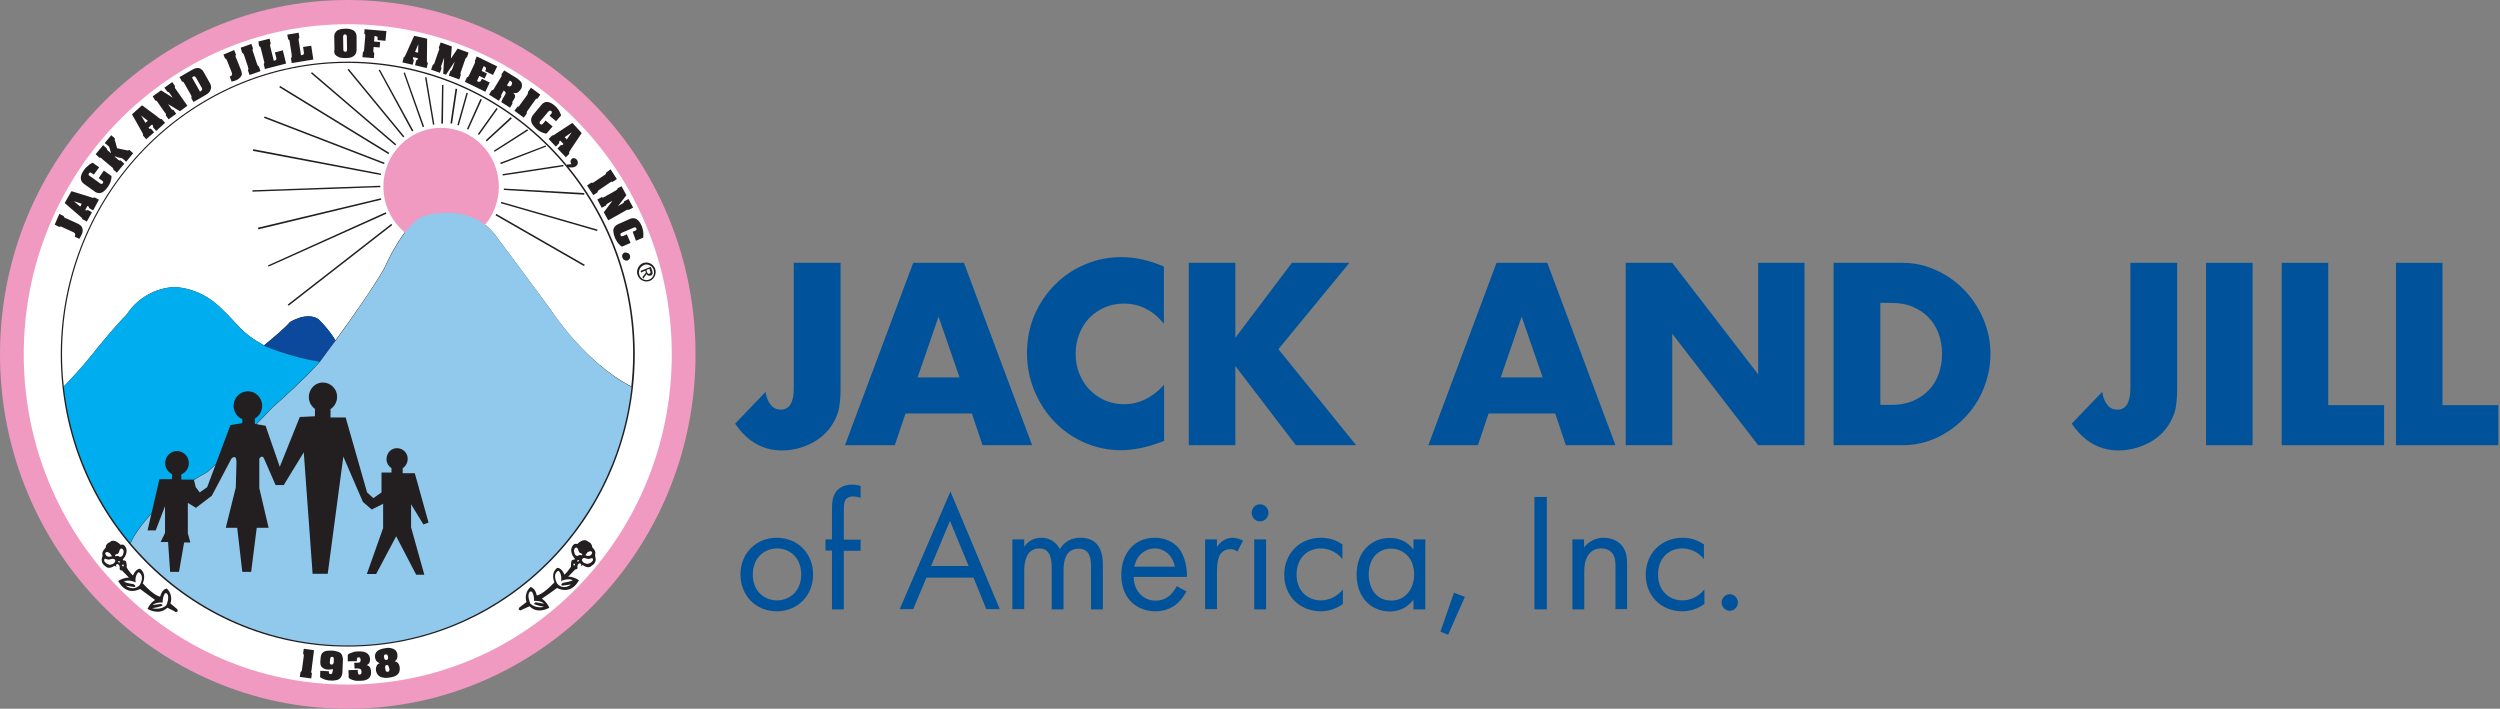 <svg width="194" height="55" viewBox="0 0 194 55" fill="none" xmlns="http://www.w3.org/2000/svg">
<rect x="0" y="0" width="194" height="55" fill="#808080" stroke="none"/>
<g clip-path="url(#clip0_37_8139)">
<path fill-rule="evenodd" clip-rule="evenodd" d="M0 27.5C0 12.314 12.084 0 26.987 0C41.889 0 53.973 12.314 53.973 27.5C53.973 42.686 41.889 55 26.987 55C12.084 55 0 42.686 0 27.5Z" fill="#F099C1"/>
<path fill-rule="evenodd" clip-rule="evenodd" d="M1.842 27.501C1.842 13.346 13.095 1.879 26.986 1.879C40.877 1.879 52.13 13.346 52.13 27.501C52.13 41.656 40.877 53.124 26.986 53.124C13.095 53.124 1.842 41.656 1.842 27.501Z" fill="white"/>
<path fill-rule="evenodd" clip-rule="evenodd" d="M4.715 27.499C4.715 14.964 14.686 4.804 26.987 4.785C39.288 4.767 49.259 14.946 49.259 27.481C49.259 40.016 39.288 50.177 26.987 50.177C14.686 50.195 4.715 40.035 4.715 27.499Z" fill="#231F20"/>
<path fill-rule="evenodd" clip-rule="evenodd" d="M23.573 50.344L24.367 50.454L24.169 52.037C24.169 52.056 24.169 52.056 24.151 52.074C24.151 52.111 24.151 52.148 24.151 52.184C24.169 52.221 24.187 52.24 24.205 52.258L24.151 52.645L23.266 52.534L23.32 52.148C23.356 52.129 23.374 52.111 23.392 52.092C23.41 52.056 23.428 52.019 23.428 51.982L23.573 50.914C23.573 50.878 23.573 50.841 23.573 50.804C23.573 50.767 23.537 50.749 23.518 50.73L23.573 50.344Z" fill="#231F20"/>
<path fill-rule="evenodd" clip-rule="evenodd" d="M25.723 51.574C25.633 51.574 25.578 51.501 25.596 51.353L25.615 51.188C25.615 51.133 25.633 51.077 25.651 51.022C25.669 50.985 25.723 50.967 25.777 50.967C25.867 50.967 25.922 51.059 25.904 51.188V51.353C25.886 51.519 25.831 51.574 25.723 51.574ZM24.838 52.55C25.073 52.715 25.362 52.808 25.651 52.808C25.813 52.826 25.976 52.808 26.138 52.771C26.265 52.734 26.373 52.679 26.445 52.568C26.518 52.458 26.572 52.311 26.572 52.163L26.608 51.261C26.626 51.114 26.59 50.967 26.536 50.82C26.482 50.709 26.373 50.617 26.247 50.58C26.084 50.525 25.904 50.488 25.723 50.488C25.596 50.488 25.452 50.488 25.326 50.507C25.235 50.525 25.145 50.562 25.073 50.617C25 50.672 24.946 50.746 24.928 50.82C24.892 50.912 24.874 51.022 24.874 51.133L24.856 51.353C24.856 51.427 24.856 51.519 24.874 51.593C24.892 51.648 24.928 51.722 24.964 51.758C25.018 51.814 25.073 51.85 25.145 51.887C25.253 51.942 25.362 51.961 25.47 51.961C25.596 51.961 25.705 51.942 25.831 51.924C25.831 51.979 25.831 52.035 25.813 52.071C25.813 52.127 25.795 52.182 25.777 52.237C25.759 52.274 25.723 52.311 25.687 52.311C25.669 52.311 25.651 52.311 25.651 52.311C25.615 52.311 25.56 52.292 25.542 52.255C25.524 52.2 25.506 52.145 25.524 52.09L24.856 52.053L24.838 52.55Z" fill="#231F20"/>
<path fill-rule="evenodd" clip-rule="evenodd" d="M26.986 50.805C27.095 50.712 27.221 50.657 27.366 50.62C27.51 50.565 27.673 50.547 27.817 50.547C27.926 50.547 28.034 50.547 28.16 50.565C28.251 50.584 28.359 50.62 28.431 50.657C28.504 50.694 28.576 50.768 28.63 50.841C28.684 50.933 28.702 51.026 28.72 51.136C28.72 51.246 28.702 51.338 28.666 51.43C28.612 51.522 28.54 51.578 28.45 51.614C28.558 51.633 28.666 51.706 28.72 51.798C28.775 51.909 28.793 52.019 28.793 52.148C28.811 52.277 28.775 52.424 28.702 52.535C28.63 52.645 28.522 52.719 28.413 52.756C28.269 52.811 28.124 52.829 27.98 52.829C27.871 52.829 27.763 52.829 27.637 52.829C27.528 52.811 27.438 52.792 27.329 52.756C27.239 52.719 27.149 52.682 27.059 52.608L27.041 52.001L27.763 51.983V52.111C27.763 52.167 27.781 52.24 27.799 52.295C27.817 52.332 27.871 52.351 27.908 52.351C28.016 52.332 28.07 52.259 28.052 52.111C28.052 52.038 28.034 51.983 27.98 51.927C27.908 51.891 27.835 51.872 27.745 51.872H27.51L27.492 51.43H27.655C27.727 51.43 27.799 51.43 27.871 51.412C27.908 51.412 27.944 51.375 27.962 51.338C27.98 51.302 27.998 51.246 27.98 51.191C27.98 51.136 27.962 51.099 27.944 51.062C27.926 51.026 27.871 51.007 27.817 51.007C27.727 51.007 27.691 51.081 27.691 51.228V51.302L26.986 51.32V50.805Z" fill="#231F20"/>
<path fill-rule="evenodd" clip-rule="evenodd" d="M30.112 50.986C30.131 51.041 30.112 51.096 30.094 51.151C30.076 51.188 30.022 51.206 29.986 51.206C29.95 51.225 29.896 51.206 29.86 51.17C29.823 51.133 29.823 51.078 29.805 51.022C29.787 50.967 29.787 50.912 29.805 50.857C29.823 50.82 29.86 50.783 29.914 50.783C29.986 50.783 30.022 50.783 30.058 50.82C30.076 50.857 30.094 50.912 30.112 50.967V50.986ZM29.227 51.667C29.083 51.98 29.209 52.348 29.498 52.513C29.715 52.605 29.95 52.624 30.167 52.587C30.347 52.569 30.51 52.532 30.672 52.458C30.799 52.403 30.889 52.311 30.961 52.2C31.016 52.072 31.034 51.924 31.016 51.777C31.016 51.703 30.979 51.648 30.961 51.575C30.925 51.501 30.889 51.446 30.835 51.409C30.781 51.354 30.69 51.335 30.618 51.317C30.799 51.225 30.871 51.041 30.835 50.765C30.817 50.599 30.709 50.433 30.546 50.36C30.329 50.268 30.112 50.249 29.878 50.304C29.336 50.378 29.065 50.599 29.101 50.986V51.004V51.022C29.119 51.114 29.155 51.206 29.209 51.298C29.282 51.372 29.372 51.427 29.462 51.464C29.354 51.501 29.263 51.575 29.227 51.667ZM30.221 51.888C30.239 51.943 30.221 51.998 30.203 52.053C30.185 52.09 30.148 52.127 30.094 52.127C30.04 52.145 29.986 52.127 29.95 52.072C29.914 52.016 29.896 51.943 29.896 51.869C29.878 51.814 29.878 51.74 29.896 51.685C29.914 51.648 29.95 51.611 30.004 51.611C30.058 51.593 30.094 51.611 30.131 51.648C30.148 51.685 30.167 51.74 30.185 51.795V51.832L30.221 51.888Z" fill="#231F20"/>
<path fill-rule="evenodd" clip-rule="evenodd" d="M4.244 17.43L4.605 16.602L4.949 16.767C4.949 16.804 4.967 16.841 4.985 16.859C5.021 16.878 5.039 16.915 5.075 16.933C5.093 16.933 5.093 16.933 5.111 16.933L5.996 17.338C6.105 17.375 6.195 17.448 6.285 17.522C6.358 17.596 6.394 17.688 6.412 17.798C6.43 17.945 6.394 18.111 6.321 18.24C6.267 18.35 6.213 18.442 6.159 18.534L5.798 18.369C5.834 18.313 5.834 18.24 5.834 18.185C5.834 18.148 5.816 18.111 5.78 18.074C5.743 18.037 5.689 18.019 5.653 18L4.84 17.632L4.804 17.614C4.768 17.596 4.732 17.577 4.696 17.577C4.66 17.577 4.642 17.577 4.605 17.614L4.244 17.43Z" fill="#231F20"/>
<path fill-rule="evenodd" clip-rule="evenodd" d="M6.232 16.032L5.726 15.609L6.34 15.812L6.232 16.032ZM5.021 15.756L6.214 16.787C6.25 16.824 6.304 16.861 6.34 16.898C6.358 16.934 6.376 16.971 6.394 17.008L6.737 17.192L7.135 16.474L6.81 16.29C6.774 16.327 6.719 16.345 6.665 16.327L6.611 16.29L6.792 15.977C6.81 15.977 6.828 15.996 6.846 16.014C6.9 16.032 6.918 16.088 6.9 16.143L7.225 16.327L7.677 15.499L7.334 15.315C7.316 15.333 7.279 15.351 7.243 15.351C7.207 15.351 7.171 15.351 7.135 15.333C7.099 15.315 7.008 15.296 6.918 15.259L5.545 14.836L5.021 15.756Z" fill="#231F20"/>
<path fill-rule="evenodd" clip-rule="evenodd" d="M7.279 13.549L7.117 13.439C7.081 13.402 7.044 13.384 6.99 13.384C6.954 13.384 6.918 13.42 6.9 13.457C6.846 13.531 6.864 13.604 6.972 13.66L7.767 14.23C7.803 14.267 7.857 14.286 7.893 14.267C7.93 14.267 7.966 14.23 7.984 14.212C8.002 14.175 8.02 14.138 8.002 14.101C7.984 14.065 7.948 14.028 7.911 14.009L7.659 13.825L8.056 13.236L8.652 13.66C8.652 13.77 8.652 13.862 8.616 13.973C8.598 14.065 8.562 14.175 8.508 14.267C8.471 14.359 8.417 14.433 8.363 14.506C8.273 14.654 8.146 14.764 8.02 14.875C7.93 14.948 7.803 14.985 7.677 14.985C7.55 14.967 7.406 14.93 7.315 14.838L6.539 14.286C6.195 14.046 6.177 13.678 6.503 13.218C6.557 13.126 6.629 13.034 6.719 12.96C6.792 12.887 6.882 12.813 6.954 12.758C7.026 12.703 7.099 12.666 7.189 12.629L7.695 12.979L7.279 13.549Z" fill="#231F20"/>
<path fill-rule="evenodd" clip-rule="evenodd" d="M7.424 11.965L8.002 11.265L8.291 11.523C8.291 11.56 8.291 11.597 8.309 11.615C8.345 11.652 8.381 11.689 8.417 11.726L8.616 11.891C8.616 11.873 8.598 11.799 8.562 11.707C8.544 11.615 8.526 11.541 8.49 11.449C8.472 11.394 8.435 11.339 8.381 11.302L8.128 11.1L8.634 10.492L8.923 10.75C8.905 10.768 8.905 10.805 8.905 10.842C8.905 10.86 8.905 10.879 8.905 10.879C8.905 10.897 8.905 10.915 8.941 10.971L9.086 11.505L9.79 11.652C9.826 11.67 9.88 11.67 9.935 11.67C9.971 11.67 10.007 11.652 10.043 11.633L10.332 11.891L9.79 12.554L9.591 12.37C9.555 12.333 9.501 12.296 9.447 12.278C9.393 12.259 9.339 12.241 9.284 12.241L9.122 12.204L8.995 12.149H8.923L8.869 12.13L9.122 12.351C9.158 12.388 9.194 12.425 9.248 12.443C9.284 12.462 9.32 12.462 9.357 12.443L9.646 12.701L9.068 13.4L8.779 13.143C8.779 13.124 8.779 13.106 8.779 13.069C8.779 13.051 8.761 13.032 8.761 13.032C8.742 13.014 8.724 12.995 8.688 12.977L7.966 12.37L7.912 12.315C7.875 12.278 7.839 12.259 7.803 12.241C7.767 12.222 7.731 12.222 7.713 12.241L7.424 11.965Z" fill="#231F20"/>
<path fill-rule="evenodd" clip-rule="evenodd" d="M11.29 9.534L10.947 8.963L11.47 9.368L11.29 9.534ZM10.242 8.871L11.019 10.252C11.055 10.307 11.073 10.344 11.091 10.399C11.109 10.436 11.109 10.473 11.091 10.51L11.344 10.804L11.958 10.27L11.705 9.976C11.651 10.013 11.597 9.994 11.561 9.957C11.543 9.921 11.525 9.902 11.525 9.902L11.796 9.663C11.814 9.681 11.832 9.7 11.85 9.718C11.886 9.755 11.904 9.81 11.868 9.865L12.121 10.16L12.807 9.534L12.554 9.239C12.518 9.239 12.5 9.239 12.464 9.239C12.428 9.221 12.392 9.203 12.374 9.184C12.338 9.166 12.265 9.111 12.193 9.037L11.019 8.172L10.242 8.871Z" fill="#231F20"/>
<path fill-rule="evenodd" clip-rule="evenodd" d="M11.85 7.472L12.5 7.011L13.403 7.582L13.15 7.214C13.114 7.159 13.06 7.122 12.988 7.122L12.753 6.809L13.367 6.367L13.584 6.68C13.566 6.699 13.566 6.735 13.566 6.772C13.566 6.809 13.584 6.846 13.602 6.864L14.541 8.208L13.963 8.631L13.042 8.079L13.258 8.392C13.277 8.429 13.313 8.466 13.349 8.502C13.385 8.521 13.421 8.539 13.457 8.521L13.674 8.834L13.078 9.257L12.861 8.944C12.879 8.926 12.879 8.889 12.879 8.871C12.879 8.834 12.861 8.797 12.825 8.778L12.247 7.95L12.211 7.895C12.193 7.858 12.175 7.84 12.139 7.821C12.102 7.803 12.084 7.803 12.048 7.803L11.85 7.472Z" fill="#231F20"/>
<path fill-rule="evenodd" clip-rule="evenodd" d="M14.957 5.965C14.993 5.928 15.048 5.928 15.102 5.928C15.138 5.928 15.174 5.965 15.228 6.057L15.644 6.794C15.68 6.83 15.698 6.904 15.68 6.959C15.662 6.996 15.626 7.033 15.59 7.07L15.517 7.107L14.903 6.021L14.957 5.965ZM14.126 6.333C14.163 6.333 14.199 6.333 14.217 6.352C14.253 6.37 14.271 6.407 14.289 6.444L14.813 7.364C14.831 7.401 14.849 7.438 14.867 7.493C14.867 7.53 14.867 7.567 14.831 7.585L15.011 7.916L15.969 7.364C16.095 7.291 16.222 7.199 16.294 7.07C16.348 6.978 16.384 6.867 16.384 6.757C16.384 6.665 16.348 6.554 16.294 6.462L15.806 5.597C15.752 5.487 15.662 5.395 15.572 5.339C15.481 5.284 15.373 5.266 15.264 5.284C15.12 5.303 14.993 5.358 14.885 5.431L13.928 5.984L14.126 6.333Z" fill="#231F20"/>
<path fill-rule="evenodd" clip-rule="evenodd" d="M17.34 4.233L18.171 3.883L18.315 4.251C18.297 4.269 18.279 4.306 18.279 4.343C18.279 4.38 18.297 4.417 18.297 4.453L18.315 4.472L18.677 5.374C18.731 5.484 18.749 5.595 18.767 5.705C18.767 5.816 18.731 5.908 18.659 5.981C18.568 6.092 18.442 6.184 18.297 6.239C18.189 6.276 18.08 6.313 17.972 6.331L17.828 5.944C17.882 5.926 17.936 5.889 17.972 5.852C18.008 5.816 18.008 5.779 18.008 5.742C18.008 5.687 17.99 5.631 17.972 5.595L17.629 4.73L17.611 4.693C17.593 4.656 17.575 4.619 17.557 4.582C17.538 4.564 17.502 4.545 17.466 4.545L17.34 4.233Z" fill="#231F20"/>
<path fill-rule="evenodd" clip-rule="evenodd" d="M18.678 3.701L19.509 3.406L19.635 3.774C19.617 3.793 19.599 3.811 19.599 3.848C19.599 3.866 19.599 3.885 19.599 3.903C19.599 3.922 19.617 3.958 19.635 4.014L19.942 4.952C19.96 5.008 19.978 5.044 19.996 5.081C20.014 5.1 20.05 5.136 20.087 5.155L20.213 5.523L19.364 5.818L19.238 5.449C19.256 5.431 19.274 5.394 19.274 5.357C19.274 5.321 19.274 5.284 19.256 5.247L19.238 5.173L18.931 4.253L18.913 4.216C18.895 4.161 18.84 4.106 18.786 4.087L18.678 3.701Z" fill="#231F20"/>
<path fill-rule="evenodd" clip-rule="evenodd" d="M20.051 3.221L20.918 3L21.008 3.387C20.99 3.405 20.972 3.442 20.954 3.479C20.954 3.515 20.954 3.571 20.972 3.607C20.99 3.626 20.99 3.663 20.99 3.681L21.243 4.712L21.333 4.693C21.405 4.675 21.442 4.638 21.442 4.601C21.46 4.546 21.442 4.473 21.424 4.417L21.333 4.068L21.947 3.902L22.2 4.933L20.557 5.356L20.466 4.97C20.52 4.914 20.52 4.841 20.502 4.785L20.484 4.73L20.231 3.718C20.213 3.644 20.177 3.607 20.105 3.589L20.051 3.221Z" fill="#231F20"/>
<path fill-rule="evenodd" clip-rule="evenodd" d="M22.291 2.686L23.176 2.539L23.23 2.926C23.212 2.944 23.176 2.981 23.176 3.018C23.176 3.054 23.176 3.11 23.176 3.146C23.176 3.165 23.194 3.202 23.194 3.239L23.357 4.288L23.447 4.269C23.519 4.251 23.555 4.232 23.573 4.196C23.592 4.14 23.592 4.067 23.573 4.012L23.519 3.643L24.151 3.551L24.314 4.619L22.634 4.895L22.58 4.509C22.634 4.472 22.652 4.398 22.634 4.325V4.232L22.472 3.202C22.472 3.128 22.436 3.073 22.363 3.054L22.291 2.686Z" fill="#231F20"/>
<path fill-rule="evenodd" clip-rule="evenodd" d="M26.896 3.975C26.878 4.012 26.823 4.03 26.787 4.012C26.697 4.012 26.643 3.956 26.643 3.846L26.625 2.852C26.625 2.742 26.679 2.668 26.769 2.668C26.859 2.668 26.914 2.723 26.914 2.852L26.932 3.846C26.932 3.901 26.914 3.938 26.896 3.975ZM25.956 4.14C25.992 4.232 26.047 4.288 26.119 4.343C26.209 4.398 26.299 4.435 26.39 4.472C26.516 4.49 26.661 4.509 26.787 4.509C26.914 4.509 27.058 4.49 27.185 4.472C27.275 4.453 27.365 4.398 27.456 4.343C27.528 4.288 27.582 4.214 27.618 4.14C27.654 4.048 27.672 3.938 27.672 3.846V2.889C27.69 2.686 27.6 2.484 27.456 2.373C27.257 2.263 27.022 2.208 26.805 2.226C26.643 2.226 26.48 2.245 26.317 2.3C26.191 2.337 26.101 2.41 26.029 2.521C25.956 2.631 25.92 2.778 25.938 2.907L25.956 3.864C25.92 3.938 25.938 4.03 25.956 4.14Z" fill="#231F20"/>
<path fill-rule="evenodd" clip-rule="evenodd" d="M28.288 2.266L29.985 2.413L29.913 3.168L29.299 3.112V3.02C29.299 2.983 29.299 2.947 29.299 2.891C29.299 2.873 29.281 2.836 29.245 2.836C29.209 2.818 29.155 2.818 29.119 2.799H29.064L29.028 3.223L29.498 3.26L29.462 3.683L28.992 3.646L28.974 3.922V3.941C28.974 3.977 28.974 4.014 28.992 4.051C29.01 4.088 29.028 4.106 29.046 4.125L29.01 4.511L28.125 4.438L28.161 4.051C28.215 4.014 28.251 3.959 28.251 3.885L28.342 2.836C28.342 2.781 28.342 2.744 28.342 2.689C28.324 2.652 28.306 2.634 28.27 2.615L28.288 2.266Z" fill="#231F20"/>
<path fill-rule="evenodd" clip-rule="evenodd" d="M32.208 4.033L32.461 3.425L32.443 4.088L32.208 4.033ZM32.136 2.781L31.485 4.235C31.467 4.291 31.431 4.327 31.413 4.383C31.395 4.419 31.359 4.438 31.323 4.456L31.232 4.843L32.027 5.027L32.117 4.64C32.063 4.622 32.027 4.567 32.045 4.511C32.063 4.475 32.063 4.438 32.081 4.438L32.425 4.511C32.425 4.53 32.425 4.567 32.407 4.585C32.407 4.64 32.352 4.677 32.298 4.677L32.208 5.064L33.111 5.285L33.201 4.898C33.183 4.88 33.165 4.861 33.147 4.824C33.129 4.788 33.129 4.751 33.129 4.714C33.129 4.659 33.129 4.585 33.129 4.475L33.147 3.002L32.136 2.781Z" fill="#231F20"/>
<path fill-rule="evenodd" clip-rule="evenodd" d="M34.194 3.293L35.061 3.606L34.989 4.545L35.512 3.772L36.361 4.084L36.235 4.453C36.199 4.453 36.181 4.471 36.163 4.489C36.145 4.508 36.127 4.545 36.108 4.581L35.765 5.575C35.747 5.612 35.747 5.667 35.729 5.704C35.729 5.741 35.747 5.778 35.765 5.796L35.639 6.164L34.826 5.87L34.952 5.502C34.989 5.502 35.025 5.483 35.043 5.447C35.061 5.41 35.079 5.373 35.097 5.336L35.133 5.244L35.296 4.766L34.609 5.796L34.392 5.723L34.465 4.471L34.266 5.042C34.266 5.06 34.248 5.06 34.248 5.078C34.23 5.115 34.23 5.152 34.23 5.189C34.23 5.226 34.248 5.244 34.266 5.281L34.139 5.649L33.453 5.41L33.58 5.042C33.634 5.023 33.688 4.968 33.706 4.913L33.724 4.858L34.049 3.919L34.067 3.882C34.103 3.827 34.085 3.753 34.049 3.698L34.194 3.293Z" fill="#231F20"/>
<path fill-rule="evenodd" clip-rule="evenodd" d="M36.993 4.379L38.583 5.152L38.258 5.815L37.644 5.52L37.68 5.447C37.698 5.41 37.716 5.373 37.716 5.318C37.716 5.281 37.698 5.244 37.68 5.226C37.644 5.189 37.59 5.152 37.535 5.134L37.373 5.502L37.788 5.704L37.608 6.091L37.192 5.888L37.012 6.293C37.066 6.312 37.12 6.33 37.138 6.348C37.156 6.348 37.192 6.348 37.21 6.348C37.228 6.348 37.264 6.33 37.282 6.312C37.301 6.275 37.337 6.238 37.355 6.201L37.391 6.109L38.005 6.404L37.662 7.122L36.072 6.348L36.235 5.999C36.271 5.999 36.307 5.98 36.325 5.962C36.343 5.925 36.379 5.907 36.379 5.87L36.397 5.851L36.831 4.931C36.849 4.894 36.849 4.857 36.867 4.821C36.867 4.784 36.849 4.765 36.849 4.729L36.993 4.379Z" fill="#231F20"/>
<path fill-rule="evenodd" clip-rule="evenodd" d="M39.631 6.293C39.685 6.33 39.721 6.367 39.739 6.422C39.739 6.477 39.721 6.551 39.703 6.588C39.685 6.643 39.631 6.68 39.577 6.698C39.523 6.717 39.45 6.698 39.396 6.661L39.342 6.624L39.559 6.256L39.631 6.293ZM38.908 5.778C38.927 5.796 38.927 5.833 38.927 5.87C38.927 5.907 38.908 5.925 38.891 5.962L38.367 6.827L38.349 6.864C38.331 6.901 38.294 6.937 38.258 6.974C38.222 6.993 38.204 7.011 38.15 7.011L37.951 7.342L38.71 7.821L38.908 7.49C38.872 7.434 38.891 7.361 38.927 7.306L39.089 7.029C39.179 7.085 39.234 7.14 39.234 7.195C39.234 7.25 39.234 7.306 39.197 7.342L39.089 7.526C39.035 7.618 38.981 7.692 38.963 7.766C38.927 7.821 38.908 7.876 38.908 7.931L39.577 8.355L39.776 8.023C39.758 8.005 39.739 7.968 39.758 7.931C39.776 7.895 39.776 7.858 39.812 7.821L39.902 7.674C39.938 7.618 39.956 7.563 39.974 7.49C39.974 7.434 39.974 7.398 39.938 7.342C39.902 7.287 39.866 7.232 39.83 7.195C39.938 7.25 40.065 7.232 40.173 7.177C40.263 7.121 40.336 7.029 40.408 6.937C40.498 6.827 40.516 6.68 40.498 6.532C40.48 6.422 40.426 6.33 40.336 6.256C40.263 6.183 40.173 6.109 40.083 6.054L39.125 5.465L38.908 5.778Z" fill="#231F20"/>
<path fill-rule="evenodd" clip-rule="evenodd" d="M41.202 6.809L41.925 7.342L41.708 7.655C41.69 7.655 41.654 7.655 41.636 7.655C41.618 7.655 41.6 7.674 41.582 7.692C41.564 7.711 41.528 7.747 41.51 7.784L40.95 8.576C40.913 8.612 40.895 8.649 40.877 8.705C40.877 8.741 40.877 8.778 40.877 8.815L40.642 9.128L39.92 8.594L40.155 8.281C40.191 8.281 40.227 8.281 40.245 8.263C40.281 8.244 40.299 8.226 40.317 8.189L40.353 8.134L40.913 7.361L40.931 7.324C40.968 7.269 40.986 7.195 40.968 7.14L41.202 6.809Z" fill="#231F20"/>
<path fill-rule="evenodd" clip-rule="evenodd" d="M42.647 8.984L42.773 8.837C42.809 8.8 42.827 8.763 42.827 8.708C42.827 8.671 42.809 8.634 42.773 8.616C42.701 8.561 42.629 8.579 42.556 8.653L41.924 9.407C41.888 9.444 41.87 9.481 41.87 9.536C41.87 9.573 41.888 9.61 41.924 9.628C41.942 9.665 41.996 9.665 42.032 9.665C42.069 9.647 42.105 9.628 42.141 9.591L42.34 9.352L42.881 9.812L42.412 10.364C42.303 10.364 42.213 10.328 42.105 10.291C42.014 10.254 41.924 10.217 41.834 10.162C41.761 10.107 41.689 10.052 41.617 9.996C41.49 9.886 41.382 9.757 41.292 9.61C41.238 9.499 41.202 9.371 41.219 9.242C41.238 9.113 41.31 8.984 41.4 8.874L42.014 8.137C42.285 7.806 42.647 7.843 43.062 8.211C43.152 8.285 43.225 8.358 43.279 8.45C43.351 8.524 43.405 8.616 43.441 8.708C43.477 8.782 43.514 8.874 43.55 8.947L43.152 9.407L42.647 8.984Z" fill="#231F20"/>
<path fill-rule="evenodd" clip-rule="evenodd" d="M43.821 10.64L44.362 10.271L43.983 10.824L43.821 10.64ZM44.417 9.535L43.098 10.4C43.062 10.437 43.008 10.456 42.953 10.492C42.917 10.511 42.881 10.511 42.845 10.511L42.574 10.787L43.134 11.376L43.405 11.1C43.369 11.044 43.369 10.989 43.423 10.953L43.477 10.916L43.73 11.173C43.712 11.192 43.694 11.21 43.676 11.229C43.64 11.265 43.586 11.284 43.532 11.247L43.261 11.523L43.911 12.204L44.182 11.928C44.164 11.891 44.164 11.873 44.164 11.836C44.164 11.799 44.182 11.762 44.2 11.744C44.218 11.707 44.272 11.634 44.326 11.541L45.139 10.327L44.417 9.535Z" fill="#231F20"/>
<path fill-rule="evenodd" clip-rule="evenodd" d="M44.346 12.737C44.291 12.681 44.273 12.589 44.273 12.516C44.273 12.442 44.309 12.387 44.364 12.332C44.418 12.276 44.49 12.258 44.562 12.276C44.653 12.295 44.725 12.332 44.761 12.405C44.797 12.442 44.833 12.497 44.833 12.571C44.851 12.626 44.833 12.681 44.815 12.737C44.797 12.792 44.761 12.847 44.707 12.884C44.617 12.957 44.508 12.994 44.382 12.994C44.255 12.994 44.111 12.994 43.984 12.957V12.773C44.129 12.755 44.237 12.755 44.346 12.737Z" fill="#231F20"/>
<path fill-rule="evenodd" clip-rule="evenodd" d="M47.379 13.141L47.867 13.895L47.542 14.116C47.524 14.098 47.487 14.098 47.469 14.098C47.451 14.098 47.433 14.098 47.415 14.116C47.379 14.135 47.361 14.153 47.325 14.171L46.512 14.724C46.476 14.742 46.44 14.779 46.404 14.816C46.386 14.852 46.367 14.889 46.367 14.926L46.042 15.147L45.555 14.392L45.88 14.171C45.916 14.19 45.934 14.19 45.97 14.19C46.006 14.171 46.042 14.171 46.06 14.153L46.115 14.116L46.909 13.582L46.946 13.564C47 13.527 47.036 13.472 47.036 13.398L47.379 13.141Z" fill="#231F20"/>
<path fill-rule="evenodd" clip-rule="evenodd" d="M48.228 14.449L48.608 15.149L47.957 15.995L48.337 15.774C48.391 15.756 48.427 15.682 48.427 15.627L48.77 15.443L49.131 16.106L48.788 16.29C48.77 16.271 48.734 16.271 48.698 16.271C48.662 16.271 48.626 16.29 48.608 16.308L47.199 17.1L46.855 16.474L47.506 15.609V15.59L47.181 15.774C47.144 15.793 47.108 15.83 47.072 15.848C47.054 15.885 47.036 15.903 47.036 15.94L46.693 16.124L46.35 15.48L46.693 15.296C46.711 15.314 46.747 15.314 46.765 15.333C46.801 15.333 46.837 15.314 46.873 15.296L47.758 14.799L47.813 14.762C47.849 14.744 47.867 14.725 47.885 14.707C47.903 14.688 47.921 14.652 47.921 14.615L48.228 14.449Z" fill="#231F20"/>
<path fill-rule="evenodd" clip-rule="evenodd" d="M49.096 17.983L49.276 17.909C49.312 17.89 49.367 17.872 49.385 17.835C49.403 17.798 49.403 17.762 49.385 17.725C49.349 17.651 49.276 17.614 49.168 17.67L48.265 18.056C48.229 18.075 48.174 18.093 48.156 18.148C48.138 18.185 48.138 18.222 48.156 18.259C48.174 18.295 48.193 18.332 48.229 18.332C48.265 18.332 48.319 18.332 48.355 18.314L48.644 18.185L48.933 18.848L48.265 19.142C48.174 19.087 48.102 19.032 48.03 18.94C47.958 18.866 47.904 18.792 47.849 18.7C47.795 18.627 47.759 18.535 47.723 18.461C47.651 18.295 47.614 18.13 47.596 17.964C47.578 17.835 47.614 17.706 47.687 17.614C47.759 17.504 47.885 17.43 48.012 17.375L48.879 16.988C49.258 16.823 49.565 17.007 49.8 17.541C49.836 17.651 49.872 17.743 49.89 17.854C49.908 17.964 49.927 18.056 49.927 18.167C49.927 18.259 49.927 18.351 49.908 18.443L49.349 18.682L49.096 17.983Z" fill="#231F20"/>
<path fill-rule="evenodd" clip-rule="evenodd" d="M48.879 19.806C48.897 19.861 48.897 19.917 48.897 19.972C48.897 20.027 48.861 20.082 48.824 20.119C48.788 20.156 48.752 20.193 48.698 20.211C48.644 20.23 48.59 20.23 48.535 20.211C48.481 20.193 48.427 20.174 48.391 20.137C48.355 20.101 48.319 20.045 48.3 19.99C48.264 19.917 48.264 19.825 48.3 19.751C48.337 19.677 48.391 19.622 48.463 19.604C48.517 19.585 48.572 19.585 48.608 19.604C48.752 19.622 48.842 19.696 48.879 19.806Z" fill="#231F20"/>
<path fill-rule="evenodd" clip-rule="evenodd" d="M49.963 20.559C50.27 20.449 50.614 20.615 50.722 20.927C50.83 21.24 50.668 21.59 50.361 21.701C50.054 21.811 49.728 21.645 49.62 21.351C49.512 21.038 49.656 20.688 49.963 20.578C49.945 20.559 49.945 20.559 49.963 20.559ZM49.494 21.388C49.638 21.756 50.072 21.94 50.433 21.793C50.794 21.645 50.975 21.204 50.83 20.835C50.686 20.467 50.27 20.283 49.909 20.412C49.53 20.559 49.349 20.983 49.476 21.351C49.494 21.369 49.494 21.369 49.494 21.388ZM50.072 21.001L50.126 21.148L49.855 21.498L49.909 21.627L50.18 21.259C50.216 21.369 50.343 21.424 50.469 21.388C50.469 21.388 50.469 21.388 50.487 21.388C50.65 21.332 50.668 21.204 50.614 21.02L50.505 20.707L49.71 21.02L49.746 21.148L50.072 21.001ZM50.162 20.946L50.397 20.854L50.451 21.02C50.487 21.112 50.505 21.204 50.397 21.24C50.288 21.277 50.234 21.204 50.198 21.093L50.162 20.946Z" fill="#231F20"/>
<path fill-rule="evenodd" clip-rule="evenodd" d="M40.262 47.304C40.244 47.23 40.281 47.138 40.353 47.102L40.858 46.715C40.714 46.31 40.84 45.831 41.166 45.555C41.166 45.555 41.527 45.592 41.653 46.2C41.653 46.2 42.051 46.218 43.026 45.187C43.026 45.187 42.683 44.488 43.243 44.064C43.243 44.064 43.568 44.028 43.803 44.598C44.002 44.414 44.164 44.193 44.309 43.972C44.291 43.807 44.309 43.66 44.363 43.494C44.435 43.439 44.507 43.42 44.598 43.42C44.598 43.42 44.634 43.328 44.525 43.255C44.525 43.255 44.038 42.629 44.58 42.205H44.814C44.814 42.205 45.284 41.69 45.645 42.04C45.826 42.095 45.952 42.261 45.952 42.463C45.952 42.463 46.278 42.758 46.187 42.997C46.169 43.089 46.187 43.163 46.205 43.255C46.278 43.494 46.169 43.77 45.934 43.88C45.934 43.88 45.7 44.212 45.212 43.843L45.067 43.936L45.103 43.788C45.067 43.715 44.959 43.696 44.905 43.752C44.887 43.752 44.887 43.77 44.869 43.77C44.814 43.862 44.796 43.954 44.814 44.046C44.814 44.046 44.85 44.175 44.634 44.193L44.092 44.745C44.381 44.745 44.67 44.856 44.923 45.022C44.923 45.022 44.399 46.2 43.225 45.629C43.225 45.629 42.448 46.2 42.051 46.457C42.304 46.623 42.502 46.881 42.629 47.157C42.629 47.157 41.744 47.709 41.093 47.046L40.515 47.304C40.497 47.304 40.425 47.433 40.262 47.304Z" fill="#231F20"/>
<path fill-rule="evenodd" clip-rule="evenodd" d="M45.43 43.093C45.43 43.093 45.466 43.019 45.574 42.872C45.574 42.872 45.863 42.651 45.953 42.872C45.953 42.872 45.917 43.277 45.43 43.093Z" fill="white"/>
<path fill-rule="evenodd" clip-rule="evenodd" d="M45.483 43.33C45.574 43.385 45.7 43.385 45.809 43.348C45.809 43.348 46.061 43.201 46.007 43.496C45.917 43.643 45.754 43.735 45.592 43.753C45.592 43.753 45.212 43.735 45.158 43.459C45.158 43.459 45.176 43.219 45.483 43.33Z" fill="white"/>
<path fill-rule="evenodd" clip-rule="evenodd" d="M45.177 43.092C45.177 43.092 44.978 43.037 44.906 43.092C44.906 43.092 44.762 43.239 44.617 43.018C44.617 43.018 44.401 42.595 44.708 42.484C44.708 42.484 44.852 42.503 44.888 42.724C44.906 42.797 44.942 42.871 45.015 42.908C45.015 42.889 45.231 42.981 45.177 43.092Z" fill="white"/>
<path fill-rule="evenodd" clip-rule="evenodd" d="M44.942 43.457C44.942 43.457 44.924 43.586 44.816 43.586C44.816 43.586 44.725 43.457 44.942 43.457Z" fill="white"/>
<path fill-rule="evenodd" clip-rule="evenodd" d="M44.545 43.902C44.545 43.902 44.401 43.737 44.581 43.737C44.581 43.718 44.69 43.81 44.545 43.902Z" fill="white"/>
<path fill-rule="evenodd" clip-rule="evenodd" d="M43.244 45.299C43.244 45.299 42.883 44.71 43.208 44.378C43.208 44.378 43.298 44.213 43.425 44.378C43.551 44.581 43.587 44.839 43.533 45.078C43.533 45.078 44.183 44.82 44.436 45.041C44.201 45.133 43.949 45.188 43.696 45.225C43.696 45.225 43.425 45.372 43.642 45.446L44.31 45.354C44.31 45.354 43.75 45.851 43.244 45.299Z" fill="white"/>
<path fill-rule="evenodd" clip-rule="evenodd" d="M41.148 46.828C41.148 46.828 40.859 46.184 41.111 45.926C41.111 45.926 41.202 45.834 41.31 45.963C41.419 46.166 41.455 46.405 41.437 46.626C41.437 46.626 41.997 46.589 42.213 46.847C42.213 46.847 41.798 46.773 41.563 46.736C41.563 46.736 41.364 46.847 41.509 46.902C41.744 46.994 41.979 47.049 42.213 47.086C42.231 47.104 41.545 47.252 41.148 46.828Z" fill="white"/>
<path fill-rule="evenodd" clip-rule="evenodd" d="M9.827 24.406C10.658 23.136 12.049 22.345 13.548 22.271C14.74 22.345 15.878 22.805 16.799 23.596C16.872 23.67 16.962 23.744 17.034 23.799C18.624 25.29 18.66 25.787 20.484 26.799C21.135 26.265 22.182 25.382 22.489 24.995C22.489 24.995 23.772 24.167 24.693 24.756C25.217 25.253 25.651 25.805 26.03 26.413C27.186 24.83 28.866 22.455 29.805 20.835C29.805 20.835 31.431 17.044 33.056 16.694C33.056 16.694 36.543 15.626 38.512 18.351C38.512 18.351 41.528 22.382 42.811 24.149C42.811 24.149 45.376 28.125 48.988 29.984C50.361 17.596 41.6 6.404 29.444 5.024C17.287 3.643 6.323 12.552 4.95 24.959C4.769 26.634 4.769 28.309 4.95 29.984C5.564 29.358 6.431 28.419 7.262 27.37C7.262 27.352 8.779 25.474 9.827 24.406Z" fill="white"/>
<path fill-rule="evenodd" clip-rule="evenodd" d="M24.819 28.072C24.873 28.016 25.361 27.354 26.047 26.415C25.668 25.808 25.216 25.255 24.711 24.758C23.79 24.169 22.507 24.998 22.507 24.998C22.2 25.403 21.152 26.268 20.502 26.802L20.646 26.894C22.001 27.427 23.392 27.814 24.819 28.072Z" fill="#0C499C"/>
<path fill-rule="evenodd" clip-rule="evenodd" d="M20.628 26.894L20.484 26.802C18.659 25.789 18.623 25.311 17.034 23.801C16.961 23.728 16.871 23.654 16.799 23.599C15.877 22.807 14.739 22.347 13.547 22.273C12.048 22.347 10.657 23.139 9.826 24.409C8.779 25.476 7.261 27.372 7.261 27.372C6.43 28.421 5.563 29.36 4.949 29.986C5.437 34.477 7.243 38.711 10.115 42.135C10.404 41.49 11.777 38.969 16.094 36.612C16.094 36.612 18.424 34.477 21.098 31.643C21.098 31.643 22.543 30.372 23.789 29.139C24.169 28.771 24.512 28.403 24.801 28.072C23.392 27.832 21.983 27.427 20.628 26.894Z" fill="#00AEEF"/>
<path fill-rule="evenodd" clip-rule="evenodd" d="M13.784 47.436C13.802 47.362 13.765 47.27 13.711 47.234L13.223 46.829C13.368 46.424 13.26 45.945 12.934 45.669C12.934 45.669 12.573 45.706 12.429 46.295C12.429 46.295 12.031 46.313 11.074 45.264C11.074 45.264 11.435 44.565 10.875 44.141C10.875 44.141 10.568 44.086 10.315 44.657C10.117 44.473 9.954 44.252 9.828 44.031C9.846 43.865 9.828 43.718 9.773 43.552C9.719 43.497 9.629 43.479 9.539 43.479C9.539 43.479 9.502 43.387 9.611 43.313C9.611 43.313 10.117 42.706 9.575 42.264H9.34C9.34 42.264 8.87 41.73 8.509 42.08C8.328 42.135 8.202 42.301 8.202 42.503C8.202 42.503 7.877 42.798 7.949 43.037C7.967 43.129 7.949 43.203 7.913 43.295C7.841 43.534 7.949 43.81 8.166 43.92C8.166 43.92 8.383 44.252 8.888 43.902L9.033 43.994L8.997 43.847C9.033 43.773 9.123 43.755 9.195 43.81C9.213 43.81 9.213 43.828 9.232 43.847C9.286 43.939 9.304 44.031 9.286 44.123C9.286 44.123 9.25 44.252 9.466 44.27L10.008 44.822C9.719 44.822 9.43 44.914 9.177 45.08C9.177 45.08 9.701 46.276 10.875 45.706C10.875 45.706 11.634 46.276 12.031 46.553C11.778 46.718 11.562 46.958 11.453 47.252C11.453 47.252 12.32 47.804 12.989 47.16L13.549 47.436C13.549 47.436 13.621 47.565 13.784 47.436Z" fill="#231F20"/>
<path fill-rule="evenodd" clip-rule="evenodd" d="M8.688 43.165C8.688 43.165 8.652 43.091 8.543 42.944C8.543 42.944 8.254 42.723 8.164 42.925C8.164 42.925 8.2 43.33 8.688 43.165Z" fill="white"/>
<path fill-rule="evenodd" clip-rule="evenodd" d="M8.617 43.385C8.509 43.422 8.401 43.44 8.292 43.403C8.292 43.403 8.039 43.237 8.094 43.55C8.184 43.698 8.346 43.79 8.509 43.827C8.509 43.827 8.888 43.808 8.943 43.532C8.961 43.532 8.943 43.293 8.617 43.385Z" fill="white"/>
<path fill-rule="evenodd" clip-rule="evenodd" d="M8.941 43.166C8.941 43.166 9.14 43.111 9.212 43.166C9.212 43.166 9.357 43.313 9.52 43.092C9.52 43.092 9.736 42.669 9.429 42.559C9.429 42.559 9.285 42.577 9.249 42.798C9.231 42.871 9.194 42.945 9.122 42.982C9.104 42.964 8.869 43.037 8.941 43.166Z" fill="white"/>
<path fill-rule="evenodd" clip-rule="evenodd" d="M9.158 43.531C9.158 43.531 9.176 43.66 9.285 43.66C9.285 43.66 9.375 43.531 9.158 43.531Z" fill="white"/>
<path fill-rule="evenodd" clip-rule="evenodd" d="M9.556 43.974C9.556 43.974 9.7 43.809 9.519 43.809C9.519 43.809 9.411 43.882 9.556 43.974Z" fill="white"/>
<path fill-rule="evenodd" clip-rule="evenodd" d="M10.837 45.408C10.837 45.408 11.216 44.819 10.873 44.488C10.873 44.488 10.783 44.322 10.657 44.488C10.53 44.69 10.476 44.948 10.53 45.187C10.53 45.187 9.88 44.911 9.627 45.15C9.862 45.242 10.115 45.298 10.367 45.334C10.367 45.334 10.639 45.5 10.422 45.555L9.753 45.445C9.771 45.445 10.313 45.923 10.837 45.408Z" fill="white"/>
<path fill-rule="evenodd" clip-rule="evenodd" d="M12.914 46.957C12.914 46.957 13.203 46.313 12.95 46.055C12.95 46.055 12.86 45.963 12.77 46.092C12.662 46.295 12.607 46.534 12.625 46.755C12.625 46.755 12.065 46.718 11.849 46.957C11.849 46.957 12.264 46.884 12.499 46.865C12.499 46.865 12.716 46.994 12.535 47.031C12.3 47.105 12.065 47.16 11.812 47.197C11.831 47.215 12.517 47.362 12.914 46.957Z" fill="white"/>
<path fill-rule="evenodd" clip-rule="evenodd" d="M29.75 14.487C29.75 11.965 31.755 9.922 34.23 9.922C36.704 9.922 38.709 11.965 38.709 14.487C38.709 17.009 36.704 19.052 34.23 19.052C31.755 19.052 29.75 17.009 29.75 14.487Z" fill="#F099C1"/>
<path fill-rule="evenodd" clip-rule="evenodd" d="M22.326 23.633L22.398 23.725L30.437 17.467L30.364 17.375L22.326 23.633Z" fill="#231F20"/>
<path fill-rule="evenodd" clip-rule="evenodd" d="M20.791 20.596L20.845 20.688L29.985 16.583L29.931 16.473L20.791 20.596Z" fill="#231F20"/>
<path fill-rule="evenodd" clip-rule="evenodd" d="M20.014 17.669L20.05 17.798L29.587 15.497L29.551 15.387L20.014 17.669Z" fill="#231F20"/>
<path fill-rule="evenodd" clip-rule="evenodd" d="M19.58 14.764L19.598 14.874L29.515 14.524V14.414L19.58 14.764Z" fill="#231F20"/>
<path fill-rule="evenodd" clip-rule="evenodd" d="M19.617 11.707L29.552 13.585L29.57 13.474L19.653 11.578L19.617 11.707Z" fill="#231F20"/>
<path fill-rule="evenodd" clip-rule="evenodd" d="M20.484 9.149L29.805 12.739L29.841 12.628L20.539 9.039L20.484 9.149Z" fill="#231F20"/>
<path fill-rule="evenodd" clip-rule="evenodd" d="M21.676 6.774L30.148 11.965L30.202 11.855L21.73 6.664L21.676 6.774Z" fill="#231F20"/>
<path fill-rule="evenodd" clip-rule="evenodd" d="M24.133 5.69L30.672 11.285L30.744 11.193L24.205 5.598L24.133 5.69Z" fill="#231F20"/>
<path fill-rule="evenodd" clip-rule="evenodd" d="M26.969 5.413L31.286 10.659L31.376 10.586L27.059 5.34L26.969 5.413Z" fill="#231F20"/>
<path fill-rule="evenodd" clip-rule="evenodd" d="M29.389 5.45L31.972 10.199L32.08 10.143L29.479 5.395L29.389 5.45Z" fill="#231F20"/>
<path fill-rule="evenodd" clip-rule="evenodd" d="M31.322 5.668L32.803 9.865L32.912 9.828L31.413 5.613L31.322 5.668Z" fill="#231F20"/>
<path fill-rule="evenodd" clip-rule="evenodd" d="M32.984 6.017L33.599 9.68L33.707 9.662L33.093 5.98L32.984 6.017Z" fill="#231F20"/>
<path fill-rule="evenodd" clip-rule="evenodd" d="M34.248 9.59H34.374L34.411 6.59H34.302L34.248 9.59Z" fill="#231F20"/>
<path fill-rule="evenodd" clip-rule="evenodd" d="M34.953 9.57L35.08 9.589L35.477 6.901L35.35 6.883L34.953 9.57Z" fill="#231F20"/>
<path fill-rule="evenodd" clip-rule="evenodd" d="M35.494 9.699L35.602 9.735L36.307 7.232L36.199 7.195L35.494 9.699Z" fill="#231F20"/>
<path fill-rule="evenodd" clip-rule="evenodd" d="M36.234 10.014L36.343 10.05L37.39 7.731L37.282 7.676L36.234 10.014Z" fill="#231F20"/>
<path fill-rule="evenodd" clip-rule="evenodd" d="M37.084 10.4L37.174 10.473L38.619 8.449L38.529 8.375L37.084 10.4Z" fill="#231F20"/>
<path fill-rule="evenodd" clip-rule="evenodd" d="M37.699 10.879L37.772 10.971L39.722 9.186L39.632 9.094L37.699 10.879Z" fill="#231F20"/>
<path fill-rule="evenodd" clip-rule="evenodd" d="M38.33 11.688L38.384 11.78L40.985 10.123L40.913 10.031L38.33 11.688Z" fill="#231F20"/>
<path fill-rule="evenodd" clip-rule="evenodd" d="M38.818 12.629L38.855 12.739L42.377 11.377L42.341 11.285L38.818 12.629Z" fill="#231F20"/>
<path fill-rule="evenodd" clip-rule="evenodd" d="M38.998 13.511L39.016 13.621L43.731 12.903L43.713 12.793L38.998 13.511Z" fill="#231F20"/>
<path fill-rule="evenodd" clip-rule="evenodd" d="M39.088 14.743L45.338 15.111V14.982L39.106 14.633L39.088 14.743Z" fill="#231F20"/>
<path fill-rule="evenodd" clip-rule="evenodd" d="M38.873 15.774L46.333 17.928L46.369 17.818L38.891 15.664L38.873 15.774Z" fill="#231F20"/>
<path fill-rule="evenodd" clip-rule="evenodd" d="M38.457 16.712L45.321 20.651L45.375 20.541L38.511 16.602L38.457 16.712Z" fill="#231F20"/>
<path fill-rule="evenodd" clip-rule="evenodd" d="M42.827 24.169C41.545 22.383 38.528 18.371 38.528 18.371C36.559 15.646 33.073 16.714 33.073 16.714C31.448 17.064 29.822 20.855 29.822 20.855C28.883 22.457 27.203 24.85 26.047 26.433C26.047 26.414 24.818 28.089 24.818 28.089C24.529 28.421 24.168 28.789 23.807 29.157C22.56 30.39 21.115 31.66 21.115 31.66C18.442 34.495 16.112 36.63 16.112 36.63C11.795 38.986 10.422 41.508 10.133 42.152C10.512 42.612 10.928 43.054 11.343 43.478C15.498 47.711 21.115 50.086 26.986 50.086C38.366 50.086 47.777 41.287 49.005 30.022C45.41 28.163 42.846 24.169 42.827 24.169Z" fill="#91C9ED"/>
<path fill-rule="evenodd" clip-rule="evenodd" d="M32.856 40.697L33.254 40.55L32.188 36.721H31.249V36.334C31.628 36.095 31.754 35.561 31.52 35.175C31.285 34.788 30.761 34.659 30.381 34.899C30.002 35.138 29.876 35.672 30.111 36.058C30.183 36.169 30.273 36.261 30.381 36.334V36.666H29.605V38.212L28.973 38.654L28.485 38.212L26.823 32.395H25.649V31.751C26.155 31.42 26.317 30.72 25.992 30.205C25.667 29.689 24.981 29.524 24.475 29.855C23.969 30.186 23.806 30.886 24.132 31.401C24.222 31.549 24.33 31.659 24.475 31.751H24.439V32.303L23.265 32.358L21.711 36.224L20.609 33.04L19.778 32.892V32.487H19.76C20.302 32.193 20.501 31.512 20.212 30.96C19.923 30.407 19.255 30.205 18.713 30.499C18.171 30.794 17.972 31.475 18.261 32.027C18.369 32.248 18.568 32.432 18.803 32.524V32.837L17.882 32.984L16.075 37.807L15.497 38.212L15.19 37.807L15.046 37.218H14.07V36.813C14.54 36.629 14.775 36.077 14.594 35.598C14.414 35.12 13.872 34.88 13.402 35.064C12.932 35.248 12.697 35.801 12.878 36.279C12.969 36.5 13.131 36.684 13.348 36.795V37.181H12.372L11.451 41.157H12.083L12.806 39.279V41.359L12.463 42.059H13.041L13.203 44.378H13.89L14.287 42.096H14.775L14.576 41.396V39.022L15.208 39.408L16.437 38.47L17.954 35.598C17.954 35.598 18.351 35.156 18.351 35.893L18.297 37.825L17.52 40.955H18.405L18.803 44.378H19.489L19.923 40.955H20.844L20.122 37.881V35.598C20.122 35.598 20.356 35.193 20.519 35.653L21.386 37.641H22.018L23.572 35.101L24.258 44.526H25.432L26.642 35.432L28.16 38.948L28.846 39.537L29.731 39.096V40.973L28.467 44.544H29.189L30.743 41.617L32.296 44.599H32.928L31.899 40.918V39.132L32.856 40.697Z" fill="#231F20"/>
<path d="M65.228 20.395V30.205C65.228 30.61 65.21 30.997 65.155 31.347C65.119 31.696 65.047 31.991 64.939 32.249C64.776 32.654 64.559 33.022 64.288 33.353C64.017 33.684 63.692 33.961 63.313 34.2C62.952 34.439 62.536 34.605 62.085 34.752C61.633 34.881 61.163 34.954 60.676 34.954C59.194 34.954 57.984 34.255 57.045 32.874L59.411 30.408C59.465 30.831 59.61 31.163 59.809 31.42C60.025 31.678 60.278 31.788 60.585 31.788C61.254 31.788 61.597 31.236 61.597 30.15V20.395H65.228Z" fill="#00539A"/>
<path d="M75.415 32.083H70.267L69.436 34.55H65.57L70.863 20.395H74.801L80.093 34.55H76.246L75.415 32.083ZM74.457 29.285L72.832 24.573L71.206 29.285H74.457Z" fill="#00539A"/>
<path d="M90.317 25.125C89.486 24.095 88.456 23.561 87.228 23.561C86.686 23.561 86.18 23.653 85.728 23.855C85.259 24.058 84.879 24.334 84.536 24.665C84.211 25.015 83.94 25.42 83.76 25.899C83.561 26.377 83.471 26.893 83.471 27.445C83.471 28.015 83.561 28.531 83.76 29.009C83.958 29.488 84.211 29.893 84.554 30.243C84.897 30.592 85.295 30.869 85.746 31.071C86.198 31.273 86.686 31.365 87.228 31.365C88.384 31.365 89.413 30.869 90.335 29.856V34.218L89.973 34.347C89.413 34.55 88.908 34.697 88.42 34.789C87.932 34.881 87.463 34.936 86.993 34.936C86.035 34.936 85.114 34.752 84.247 34.384C83.362 34.016 82.603 33.501 81.917 32.82C81.249 32.157 80.707 31.347 80.309 30.427C79.912 29.506 79.695 28.494 79.695 27.408C79.695 26.322 79.894 25.328 80.291 24.408C80.689 23.506 81.231 22.714 81.899 22.052C82.567 21.389 83.344 20.873 84.229 20.505C85.114 20.137 86.035 19.953 87.011 19.953C87.571 19.953 88.113 20.008 88.637 20.137C89.179 20.248 89.739 20.432 90.317 20.689V25.125Z" fill="#00539A"/>
<path d="M95.845 26.23L100.252 20.395H104.714L99.204 27.095L105.238 34.55H100.559L95.863 28.402V34.55H92.25V20.395H95.863V26.23H95.845Z" fill="#00539A"/>
<path d="M120.682 32.083H115.516L114.685 34.55H110.838L116.13 20.395H120.068L125.361 34.55H121.513L120.682 32.083ZM119.707 29.285L118.081 24.573L116.456 29.285H119.707Z" fill="#00539A"/>
<path d="M126.154 34.55V20.395H129.767L136.432 29.046V20.395H140.027V34.55H136.432L129.767 25.898V34.55H126.154Z" fill="#00539A"/>
<path d="M142.285 20.395H147.632C148.571 20.395 149.456 20.597 150.287 20.984C151.118 21.37 151.841 21.886 152.455 22.53C153.069 23.174 153.557 23.929 153.918 24.775C154.279 25.64 154.46 26.524 154.46 27.463C154.46 28.383 154.279 29.285 153.936 30.132C153.593 30.997 153.105 31.752 152.473 32.396C151.859 33.04 151.136 33.574 150.305 33.961C149.474 34.347 148.589 34.55 147.632 34.55H142.285V20.395ZM145.898 31.42H146.729C147.361 31.42 147.921 31.328 148.409 31.126C148.896 30.923 149.312 30.647 149.655 30.297C149.998 29.948 150.251 29.524 150.432 29.046C150.612 28.567 150.703 28.033 150.703 27.463C150.703 26.892 150.612 26.377 150.432 25.88C150.251 25.383 149.98 24.978 149.655 24.628C149.312 24.278 148.896 24.002 148.409 23.8C147.921 23.597 147.361 23.505 146.747 23.505H145.916V31.42H145.898Z" fill="#00539A"/>
<path d="M168.948 20.395V30.205C168.948 30.61 168.93 30.997 168.876 31.347C168.84 31.696 168.768 31.991 168.659 32.249C168.497 32.654 168.28 33.022 168.009 33.353C167.738 33.684 167.413 33.961 167.034 34.2C166.672 34.439 166.257 34.605 165.805 34.752C165.354 34.881 164.884 34.954 164.396 34.954C162.915 34.954 161.705 34.255 160.766 32.874L163.132 30.408C163.186 30.831 163.331 31.163 163.529 31.42C163.746 31.678 163.999 31.788 164.306 31.788C164.974 31.788 165.318 31.236 165.318 30.15V20.395H168.948Z" fill="#00539A"/>
<path d="M174.8 20.395V34.55H171.188V20.395H174.8Z" fill="#00539A"/>
<path d="M180.671 20.395V31.439H185.006V34.55H177.059V20.395H180.671Z" fill="#00539A"/>
<path d="M189.538 20.395V31.439H193.874V34.55H185.926V20.395H189.538Z" fill="#00539A"/>
<path d="M57.461 44.584C57.461 42.945 58.653 41.73 60.279 41.73C61.904 41.73 63.097 42.945 63.097 44.584C63.097 46.222 61.886 47.437 60.279 47.437C58.671 47.437 57.461 46.24 57.461 44.584ZM58.418 44.584C58.418 45.909 59.34 46.59 60.297 46.59C61.254 46.59 62.175 45.89 62.175 44.584C62.175 43.258 61.272 42.559 60.297 42.559C59.322 42.559 58.418 43.277 58.418 44.584Z" fill="#00539A"/>
<path d="M65.482 42.723V47.288H64.561V42.723H64.055V41.858H64.561V39.483C64.561 38.986 64.597 38.36 65.066 37.955C65.319 37.734 65.698 37.605 66.132 37.605C66.457 37.605 66.692 37.679 66.782 37.716V38.636C66.584 38.563 66.367 38.526 66.186 38.526C65.987 38.526 65.735 38.581 65.59 38.82C65.482 39.023 65.482 39.317 65.482 39.612V41.876H66.782V42.741H65.482V42.723Z" fill="#00539A"/>
<path d="M75.543 44.822H71.894L70.864 47.27H69.816L73.754 38.141L77.584 47.27H76.536L75.543 44.822ZM75.163 43.92L73.718 40.423L72.255 43.92H75.163Z" fill="#00539A"/>
<path d="M78.559 41.859H79.48V42.43C79.769 41.988 80.239 41.73 80.798 41.73C81.756 41.73 82.153 42.43 82.243 42.614C82.749 41.786 83.49 41.73 83.851 41.73C85.423 41.73 85.585 43.074 85.585 43.847V47.289H84.664V43.995C84.664 43.387 84.592 42.577 83.707 42.577C82.641 42.577 82.532 43.626 82.532 44.271V47.289H81.611V44.068C81.611 43.682 81.629 42.559 80.654 42.559C79.606 42.559 79.48 43.663 79.48 44.326V47.271H78.559V41.859Z" fill="#00539A"/>
<path d="M92.071 45.89C91.909 46.185 91.692 46.516 91.421 46.774C90.933 47.216 90.337 47.437 89.651 47.437C88.368 47.437 87.014 46.608 87.014 44.602C87.014 42.982 87.989 41.73 89.597 41.73C90.644 41.73 91.295 42.246 91.602 42.724C91.927 43.203 92.126 44.05 92.108 44.768H87.971C87.989 45.89 88.748 46.608 89.669 46.608C90.103 46.608 90.446 46.48 90.753 46.222C90.988 46.019 91.186 45.743 91.313 45.486L92.071 45.89ZM91.168 43.976C91.006 43.129 90.391 42.559 89.597 42.559C88.802 42.559 88.17 43.166 88.025 43.976H91.168Z" fill="#00539A"/>
<path d="M93.516 41.859H94.437V42.448C94.527 42.301 94.925 41.73 95.647 41.73C95.936 41.73 96.243 41.841 96.46 41.951L96.026 42.798C95.828 42.651 95.629 42.614 95.484 42.614C95.105 42.614 94.888 42.78 94.744 42.945C94.581 43.148 94.437 43.516 94.437 44.418V47.271H93.516V41.859Z" fill="#00539A"/>
<path d="M97.779 39.133C98.14 39.133 98.43 39.427 98.43 39.795C98.43 40.164 98.14 40.458 97.779 40.458C97.418 40.458 97.129 40.164 97.129 39.795C97.129 39.427 97.418 39.133 97.779 39.133ZM98.249 41.857V47.287H97.328V41.857H98.249Z" fill="#00539A"/>
<path d="M104.154 43.369C103.666 42.743 102.962 42.559 102.492 42.559C101.499 42.559 100.614 43.258 100.614 44.584C100.614 45.909 101.535 46.59 102.492 46.59C103.052 46.59 103.72 46.351 104.208 45.743V46.866C103.63 47.289 103.016 47.437 102.51 47.437C100.848 47.437 99.656 46.24 99.656 44.602C99.656 42.945 100.866 41.73 102.51 41.73C103.359 41.73 103.901 42.062 104.172 42.246V43.369H104.154Z" fill="#00539A"/>
<path d="M109.683 41.856H110.604V47.287H109.683V46.532C109.376 46.937 108.798 47.452 107.858 47.452C106.504 47.452 105.275 46.477 105.275 44.581C105.275 42.703 106.504 41.746 107.858 41.746C108.888 41.746 109.43 42.317 109.683 42.648V41.856ZM106.215 44.562C106.215 45.722 106.847 46.605 107.967 46.605C109.087 46.605 109.737 45.648 109.737 44.581C109.737 43.182 108.78 42.574 107.967 42.574C107.046 42.556 106.215 43.237 106.215 44.562Z" fill="#00539A"/>
<path d="M112.825 46L113.674 46.313L112.373 49.258L111.777 49.019L112.825 46Z" fill="#00539A"/>
<path d="M120.032 38.562V47.287H119.074V38.562H120.032Z" fill="#00539A"/>
<path d="M122 41.859H122.921V42.485C123.084 42.264 123.572 41.73 124.439 41.73C125.071 41.73 125.649 41.988 125.956 42.467C126.227 42.872 126.263 43.313 126.263 43.921V47.271H125.36V43.939C125.36 43.608 125.342 43.24 125.125 42.945C124.944 42.706 124.655 42.559 124.258 42.559C123.933 42.559 123.59 42.651 123.319 42.982C122.957 43.406 122.939 44.05 122.939 44.455V47.289H122.018V41.859H122Z" fill="#00539A"/>
<path d="M132.207 43.369C131.719 42.743 131.015 42.559 130.545 42.559C129.551 42.559 128.666 43.258 128.666 44.584C128.666 45.909 129.588 46.59 130.545 46.59C131.105 46.59 131.773 46.351 132.261 45.743V46.866C131.683 47.289 131.069 47.437 130.563 47.437C128.901 47.437 127.709 46.24 127.709 44.602C127.709 42.945 128.919 41.73 130.563 41.73C131.412 41.73 131.954 42.062 132.225 42.246V43.369H132.207Z" fill="#00539A"/>
<path d="M134.23 46.109C134.573 46.109 134.862 46.404 134.862 46.754C134.862 47.103 134.573 47.398 134.23 47.398C133.887 47.398 133.598 47.103 133.598 46.754C133.598 46.404 133.887 46.109 134.23 46.109Z" fill="#00539A"/>
</g>
<defs>
<clipPath id="clip0_37_8139">
<rect width="194" height="55" fill="white"/>
</clipPath>
</defs>
</svg>
